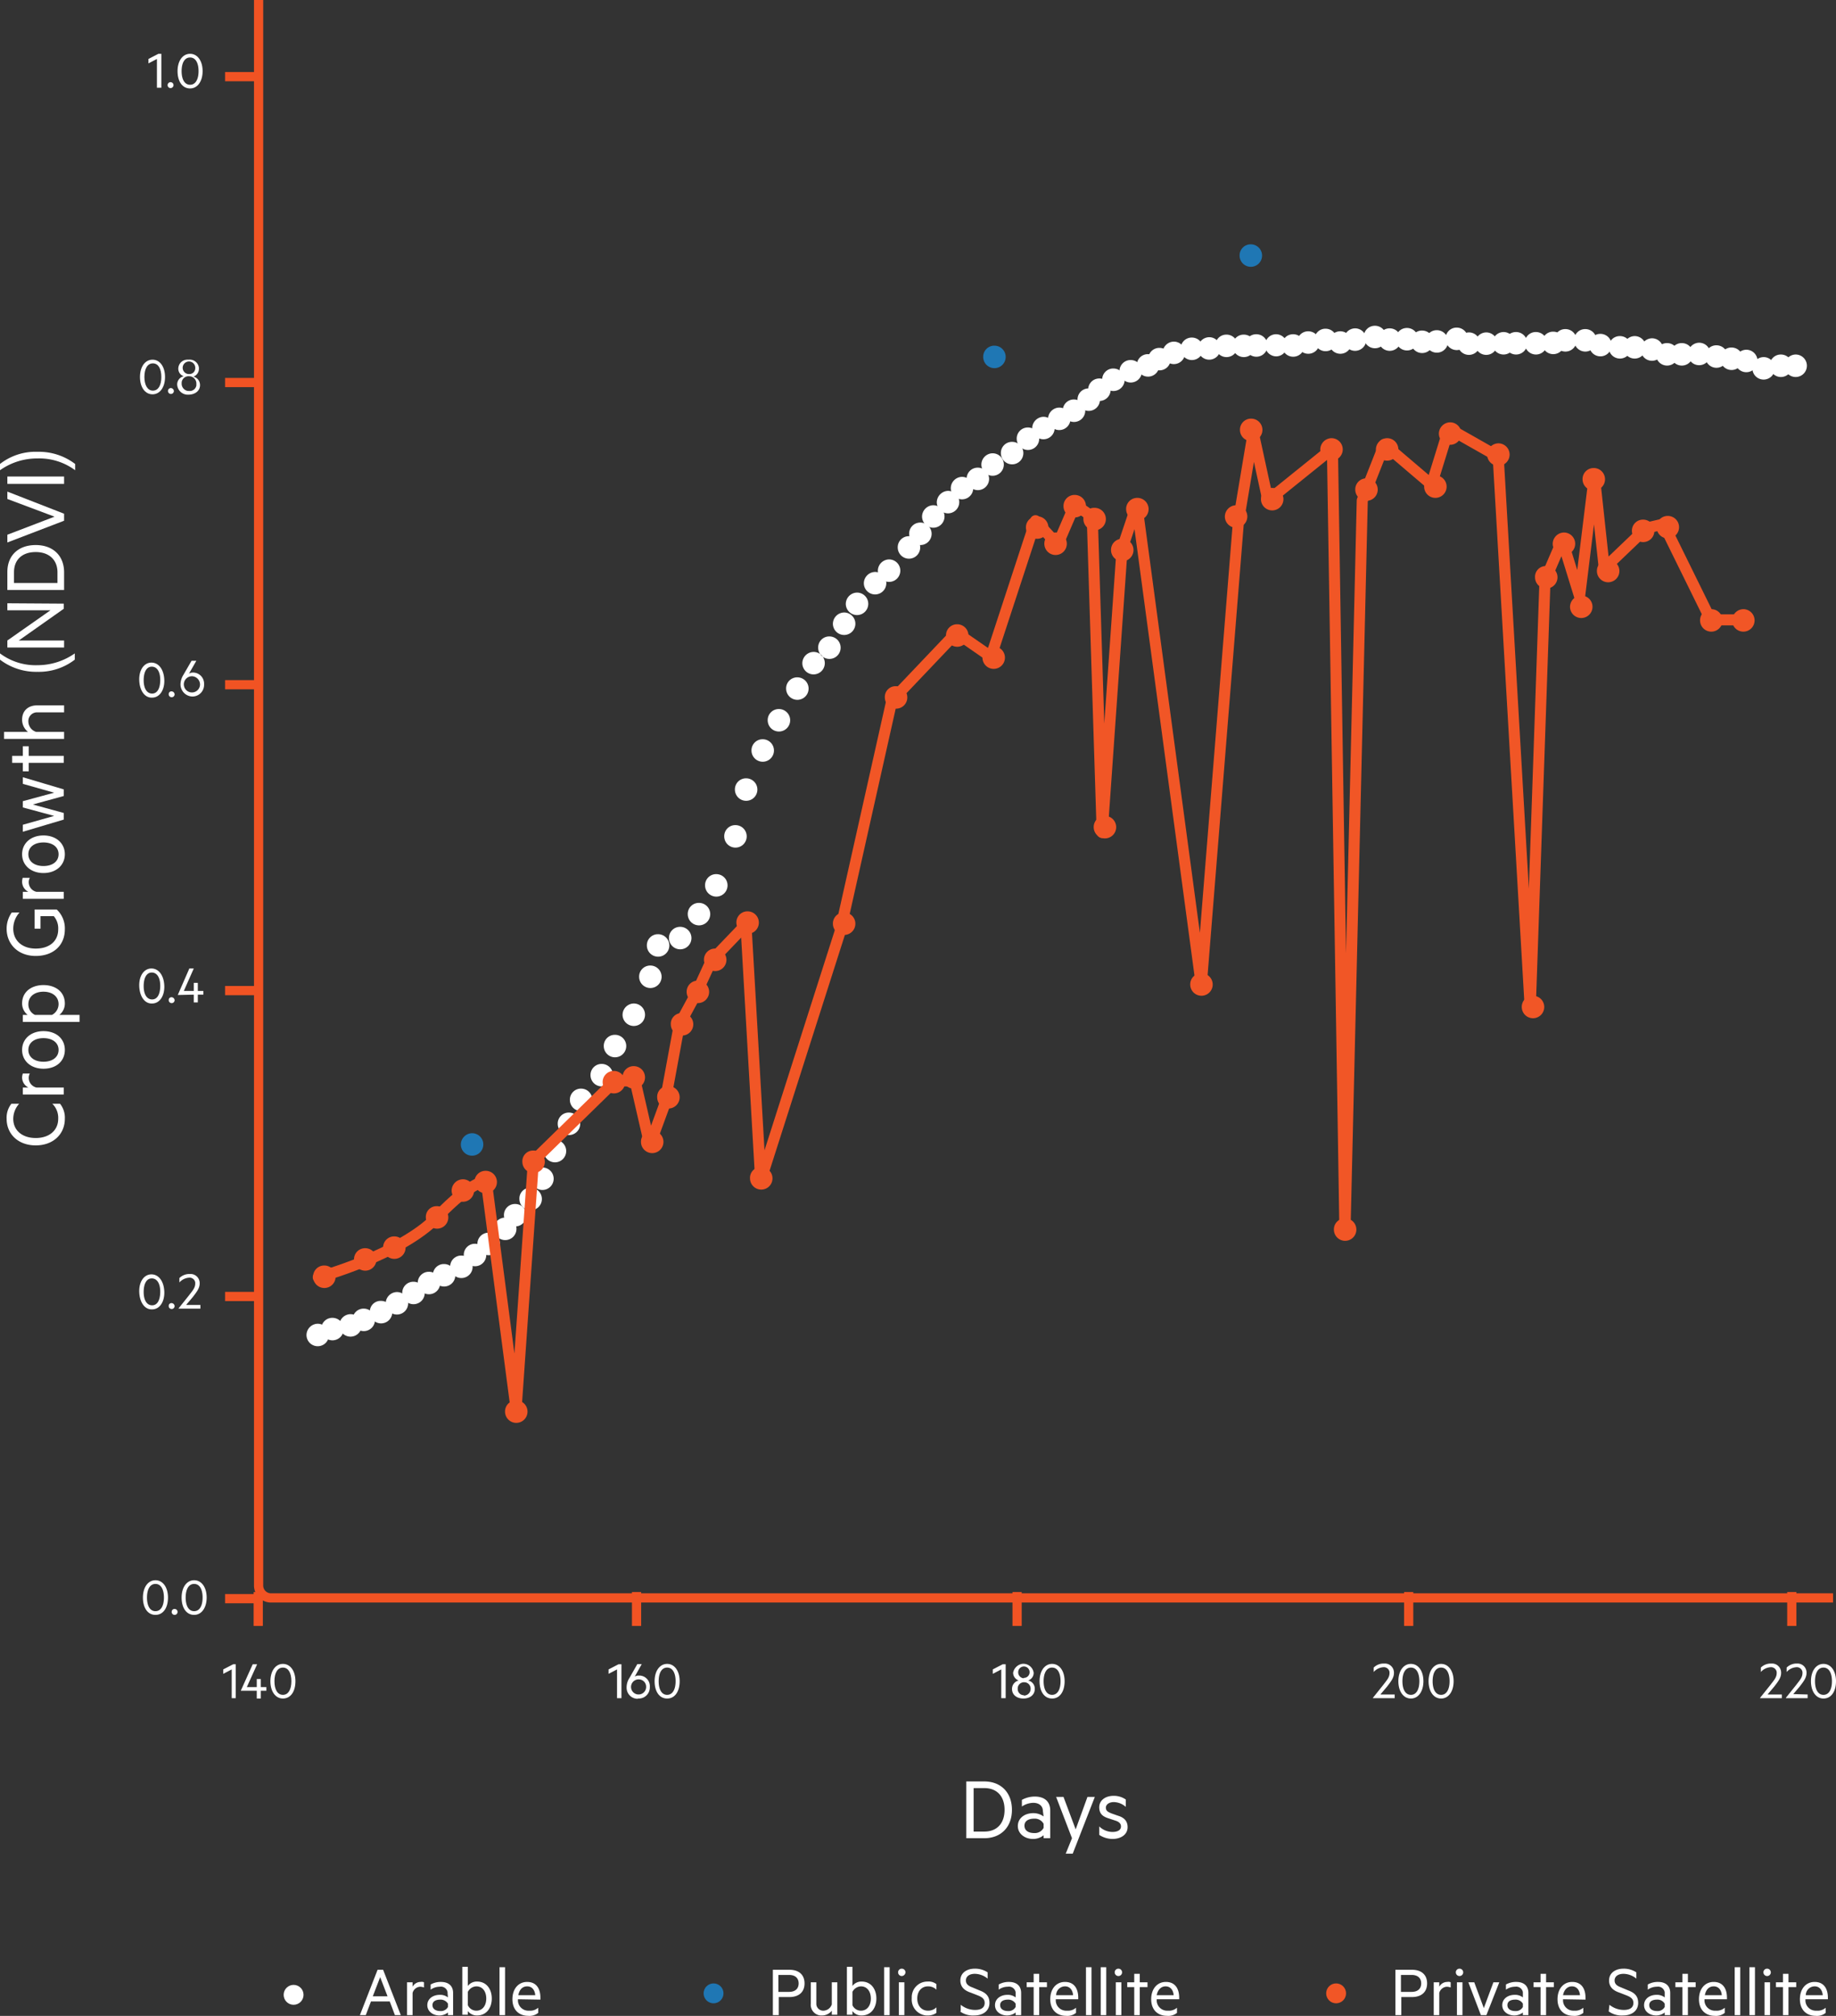 <svg xmlns="http://www.w3.org/2000/svg" xmlns:xlink="http://www.w3.org/1999/xlink" width="498.4" height="547.02" viewBox="0 0 498.4 547.02"><rect x="0" y="0" width="498.4" height="547.02" fill="#333333" stroke="none"/><defs><style>.cls-1,.cls-8{fill:none;}.cls-1{stroke:#f15323;stroke-width:2.5px;}.cls-2,.cls-3{fill:#fff;}.cls-2,.cls-6,.cls-7,.cls-9{fill-rule:evenodd;}.cls-4,.cls-7{fill:#1f77b4;}.cls-5,.cls-9{fill:#f15626;}.cls-6{fill:url(#linear-gradient);}.cls-8{stroke:#f15626;stroke-linecap:round;stroke-linejoin:round;stroke-width:3px;}</style><linearGradient id="linear-gradient" x1="199.79" y1="322.92" x2="200.66" y2="322.46" gradientTransform="matrix(94.71, 0, 0, -167.6, -18757.76, 54342.62)" gradientUnits="userSpaceOnUse"><stop offset="0" stop-color="#fff"/><stop offset="0.47" stop-color="#fff"/><stop offset="1" stop-color="#fff"/></linearGradient></defs><g id="Layer_2" data-name="Layer 2"><g id="Layer_1-2" data-name="Layer 1"><path id="Path_280" data-name="Path 280" class="cls-1" d="M497.6,433.6H73.6a3.37,3.37,0,0,1-3.4-3.34V0"/><path id="Path_281" data-name="Path 281" class="cls-1" d="M70.1,441.2V432"/><path id="Path_282" data-name="Path 282" class="cls-2" d="M64,451.6h-.7L60.6,453v1.2l2.3-1.2v7.8H64v-9.2Zm5.8,0H68.6l-3.2,7.1v.1h4.3v2.1h1.1v-2.1h1.5v-1H70.8v-2.2H69.7v2.2H67Zm7,9.3c2.1,0,3.4-1.9,3.4-4.7s-1.4-4.7-3.4-4.7-3.4,1.9-3.4,4.7S74.8,460.9,76.8,460.9Zm0-8.4c1.5,0,2.3,1.5,2.3,3.7s-.8,3.7-2.3,3.7-2.3-1.5-2.3-3.7S75.3,452.5,76.8,452.5Z"/><path id="Path_283" data-name="Path 283" class="cls-1" d="M172.8,441.2V432"/><path id="Path_284" data-name="Path 284" class="cls-2" d="M168.6,451.6h-.7l-2.7,1.4v1.2l2.3-1.2v7.8h1.2v-9.2Zm4.7,9.3a3,3,0,0,0,3.1-3v-.14a2.88,2.88,0,0,0-2.67-3.09h-.43a1.68,1.68,0,0,0-1,.3l1.9-3.4H173l-2.1,3.7a4.64,4.64,0,0,0-.8,2.6,3,3,0,0,0,3,3.1h0a.3.3,0,0,1,.2-.1Zm2.1-3.1a2.05,2.05,0,1,1-2-2.1h0a2,2,0,0,1,2,2Zm5.7,3.1c2.1,0,3.4-1.9,3.4-4.7s-1.4-4.7-3.4-4.7-3.4,1.9-3.4,4.7S179,460.9,181.1,460.9Zm0-8.4c1.5,0,2.3,1.5,2.3,3.7s-.8,3.7-2.3,3.7-2.3-1.5-2.3-3.7S179.6,452.5,181.1,452.5Z"/><path id="Path_285" data-name="Path 285" class="cls-1" d="M276.1,441.2V432"/><path id="Path_286" data-name="Path 286" class="cls-2" d="M272.9,451.6h-.7l-2.7,1.4v1.2l2.3-1.2v7.8H273v-9.2Zm4.9,8.4a1.68,1.68,0,0,1-1.53-1.8l0-.2a1.71,1.71,0,0,1,1.9-1.51h.1a1.74,1.74,0,0,1,1.5,1.8,1.8,1.8,0,0,1-1.79,1.8h0a.3.3,0,0,0-.2-.1Zm0-4.6a1.64,1.64,0,0,1-1.4-1.7,1.55,1.55,0,1,1,1.5,1.6h0a.09.09,0,0,1-.1.1Zm0,5.5c1.8,0,3.1-1,3.1-2.6a2.27,2.27,0,0,0-1.8-2.3,2.16,2.16,0,0,0,1.5-2.1,2.82,2.82,0,0,0-3.18-2.4h0a3,3,0,0,0-2.4,2.4,2.25,2.25,0,0,0,1.5,2.1,2.35,2.35,0,0,0-1.8,2.3c0,1.6,1.3,2.6,3.1,2.6Zm7.8,0c2.1,0,3.4-1.9,3.4-4.7s-1.4-4.7-3.4-4.7-3.4,1.9-3.4,4.7S283.5,460.9,285.6,460.9Zm0-8.4c1.5,0,2.3,1.5,2.3,3.7s-.8,3.7-2.3,3.7-2.3-1.5-2.3-3.7S284.1,452.5,285.6,452.5Z"/><path id="Path_287" data-name="Path 287" class="cls-1" d="M382.4,441.2V432"/><path id="Path_288" data-name="Path 288" class="cls-2" d="M374.8,459.7l1.7-2c1-1.3,1.9-2.4,1.9-3.7a2.47,2.47,0,0,0-2.35-2.6h-.45a3.84,3.84,0,0,0-2.7,1.1v1.2a3.85,3.85,0,0,1,2.6-1.3,1.55,1.55,0,0,1,1.7,1.3v.3c0,1.2-.8,2-1.7,3.2l-2.8,3.5v.1h5.9v-1h-3.8Zm8.2,1.2c2,0,3.4-1.9,3.4-4.7s-1.4-4.7-3.4-4.7-3.4,1.9-3.4,4.7S381,460.9,383,460.9Zm0-8.4c1.5,0,2.3,1.5,2.3,3.7s-.8,3.7-2.3,3.7-2.3-1.5-2.3-3.7S381.5,452.5,383,452.5Zm8.2,8.4c2,0,3.4-1.9,3.4-4.7s-1.4-4.7-3.4-4.7-3.4,1.9-3.4,4.7S389.2,460.9,391.2,460.9Zm0-8.4c1.5,0,2.3,1.5,2.3,3.7s-.8,3.7-2.3,3.7-2.3-1.5-2.3-3.7S389.7,452.5,391.2,452.5Z"/><path id="Path_289" data-name="Path 289" class="cls-1" d="M486.4,441.2V432"/><path id="Path_290" data-name="Path 290" class="cls-2" d="M479.9,459.7l1.7-2c1-1.3,1.9-2.4,1.9-3.7a2.47,2.47,0,0,0-2.35-2.6h-.45a3.84,3.84,0,0,0-2.7,1.1v1.2a3.85,3.85,0,0,1,2.6-1.3,1.55,1.55,0,0,1,1.7,1.3h0v.3c0,1.2-.8,2-1.7,3.2l-2.8,3.5v.1h5.9v-1h-3.8Zm6.9,0,1.7-2c1-1.3,1.9-2.4,1.9-3.7a2.46,2.46,0,0,0-2.3-2.6h-.4a3.84,3.84,0,0,0-2.7,1.1v1.2a3.85,3.85,0,0,1,2.6-1.3,1.55,1.55,0,0,1,1.7,1.3v.3c0,1.2-.8,2-1.7,3.2l-2.8,3.5v.1h5.9v-1Zm8.2,1.2c2.1,0,3.4-1.9,3.4-4.7s-1.4-4.7-3.4-4.7-3.4,1.9-3.4,4.7S493,460.9,495,460.9Zm0-8.4c1.5,0,2.3,1.5,2.3,3.7s-.8,3.7-2.3,3.7-2.3-1.5-2.3-3.7S493.5,452.5,495,452.5Z"/><path id="Path_291" data-name="Path 291" class="cls-1" d="M70.3,433.8H61.1"/><path id="Path_292" data-name="Path 292" class="cls-2" d="M42.2,438.2c2.1,0,3.4-1.9,3.4-4.7s-1.4-4.7-3.4-4.7-3.4,1.9-3.4,4.7S40.1,438.2,42.2,438.2Zm0-8.4c1.5,0,2.3,1.5,2.3,3.7s-.8,3.7-2.3,3.7-2.3-1.5-2.3-3.7.8-3.7,2.3-3.7Zm4.4,7.6a.8.8,0,0,0,1.6,0h0a.79.79,0,0,0-.78-.8h0a.74.74,0,0,0-.8.67Zm6.1.8c2,0,3.4-1.9,3.4-4.7s-1.4-4.7-3.4-4.7-3.4,1.9-3.4,4.7S50.6,438.2,52.7,438.2Zm0-8.4c1.5,0,2.3,1.5,2.3,3.7s-.8,3.7-2.3,3.7-2.3-1.5-2.3-3.7.8-3.7,2.3-3.7Z"/><path id="Path_293" data-name="Path 293" class="cls-1" d="M70.3,351.8H61.1"/><path id="Path_294" data-name="Path 294" class="cls-2" d="M41.3,355.3c2,0,3.4-2,3.3-4.8s-1.5-4.7-3.5-4.7-3.4,2-3.3,4.8S39.3,355.4,41.3,355.3Zm-.1-8.4c1.5,0,2.3,1.5,2.3,3.6s-.7,3.7-2.2,3.7-2.3-1.5-2.3-3.6S39.7,346.9,41.2,346.9Zm4.6,7.5a.8.8,0,1,0,1.6,0h0a.86.86,0,0,0-.8-.8.74.74,0,0,0-.8.67Zm4.8-.4,1.7-2c1-1.3,1.9-2.4,1.9-3.7a2.47,2.47,0,0,0-2.35-2.6H51.4a3.84,3.84,0,0,0-2.7,1.1V348a3.85,3.85,0,0,1,2.6-1.3A1.55,1.55,0,0,1,53,348h0v.3c0,1.2-.8,2-1.7,3.2L48.5,355v.1h5.9v-1H50.6Z"/><path id="Path_295" data-name="Path 295" class="cls-1" d="M70.3,268.8H61.1"/><path id="Path_296" data-name="Path 296" class="cls-2" d="M41.3,272.3c2,0,3.4-2,3.3-4.8s-1.5-4.7-3.5-4.7-3.4,2-3.3,4.8S39.3,272.4,41.3,272.3Zm-.1-8.4c1.5,0,2.3,1.5,2.3,3.6s-.7,3.7-2.2,3.7-2.3-1.5-2.3-3.6S39.7,263.9,41.2,263.9Zm4.6,7.5a.8.8,0,0,0,1.6,0h0a.86.86,0,0,0-.8-.8.74.74,0,0,0-.8.67Zm6.8-8.6H51.4l-3.1,7.1v.1l4.3-.1V272h1.1v-2.1h1.5v-1H53.7v-2.2H52.6v2.2H49.9Z"/><path id="Path_297" data-name="Path 297" class="cls-1" d="M70.3,185.8H61.1"/><path id="Path_298" data-name="Path 298" class="cls-2" d="M41.3,189.3c2,0,3.4-2,3.3-4.8s-1.5-4.7-3.5-4.7-3.4,2-3.3,4.8S39.3,189.4,41.3,189.3Zm-.1-8.4c1.5,0,2.3,1.5,2.3,3.6s-.7,3.7-2.2,3.7-2.3-1.5-2.3-3.6.7-3.7,2.2-3.7Zm4.6,7.5a.8.8,0,1,0,1.6,0h0a.86.86,0,0,0-.8-.8.74.74,0,0,0-.8.67v.13Zm3.2-2.7a5,5,0,0,1,.8-2.6l2.2-3.8h1.3l-2,3.5a2,2,0,0,1,1-.3,3,3,0,0,1,3.1,3v.3a3.16,3.16,0,0,1-3.12,3.2H52.2a3.31,3.31,0,0,1-3.2-3.3Zm3.2-2.2a2.2,2.2,0,1,0,2.1,2.3v-.1A2.27,2.27,0,0,0,52.2,183.5Z"/><path id="Path_299" data-name="Path 299" class="cls-1" d="M70.3,103.8H61.1"/><path id="Path_300" data-name="Path 300" class="cls-3" d="M38,102.3c0-2.8,1.4-4.7,3.4-4.7s3.4,1.9,3.4,4.7-1.4,4.7-3.4,4.7S38,105.1,38,102.3Zm1.2,0c0,2.1.8,3.7,2.3,3.7s2.3-1.5,2.3-3.7-.8-3.7-2.3-3.7S39.2,100.1,39.2,102.3Z"/><path id="Path_301" data-name="Path 301" class="cls-3" d="M46.4,105.3a.86.86,0,0,1,.8.8h0a.8.8,0,1,1-1.6,0h0a.79.79,0,0,1,.78-.8Z"/><path id="Path_302" data-name="Path 302" class="cls-3" d="M48.1,104.4a2.27,2.27,0,0,1,1.8-2.3,2.16,2.16,0,0,1-1.5-2.1A2.47,2.47,0,0,1,51,97.6h.25A2.51,2.51,0,0,1,54,99.79s0,.07,0,.11v.2a2.25,2.25,0,0,1-1.5,2.1,2.35,2.35,0,0,1,1.8,2.3c0,1.6-1.4,2.6-3.2,2.6A2.89,2.89,0,0,1,48.1,104.4Zm5.2-.1a2,2,0,0,0-1.68-2.19H51.5a1.9,1.9,0,0,0-2.18,1.57,1.79,1.79,0,0,0,0,.23A2,2,0,0,0,51,106.09h.32a1.81,1.81,0,0,0,2-1.59h0ZM53,100a1.71,1.71,0,1,0-1.9,1.5h.2a1.58,1.58,0,0,0,1.7-1.43Z"/><path id="Path_303" data-name="Path 303" class="cls-1" d="M70.3,20.8H61.1"/><path id="Path_304" data-name="Path 304" class="cls-2" d="M43.7,14.6H43L40.3,16v1.2L42.6,16v7.8h1.2V14.6Zm1.8,8.5a.8.8,0,0,0,1.6,0h0a.8.8,0,0,0-1.6,0Zm6.1.9c2,0,3.4-1.9,3.4-4.7s-1.4-4.7-3.4-4.7-3.4,1.9-3.4,4.7S49.5,24,51.6,24Zm0-8.4c1.5,0,2.3,1.5,2.3,3.7S53.1,23,51.6,23s-2.3-1.5-2.3-3.7S50.1,15.6,51.6,15.6Z"/><path id="Path_305" data-name="Path 305" class="cls-2" d="M264.3,497V485.2h2.9c3.5,0,5.5,2.3,5.5,5.9s-2,5.9-5.5,5.9Zm-2,1.8h4.9c4.5,0,7.5-3,7.5-7.7s-3-7.7-7.5-7.7h-4.9Zm21-5.9a4.68,4.68,0,0,0-2.8-.9c-2.4,0-4.2,1.4-4.2,3.5s1.9,3.5,4.1,3.5a4.45,4.45,0,0,0,2.9-1v.8h1.8v-7.5c0-2.4-1.5-3.8-4.2-3.8a7.27,7.27,0,0,0-3.5.9v1.8a5.71,5.71,0,0,1,3.1-1c1.6,0,2.6.9,2.6,2.2Zm0,3.1a2.7,2.7,0,0,1-2.6,1.4c-1.4,0-2.6-.6-2.6-2s1.3-1.9,2.6-1.9a2.7,2.7,0,0,1,2.6,1.4Zm7.9,7,6-15.4h-2l-3.2,8.8-3.3-8.8h-2l4.3,11.2-1.7,4.2Zm7.2-5.1A6.6,6.6,0,0,0,302,499c2.3,0,4.1-1.2,4.1-3.2,0-1.6-.9-2.6-2.6-3.1l-1.7-.6c-1-.4-1.6-.7-1.6-1.6s1-1.5,2.1-1.5a5,5,0,0,1,3.3,1.3v-2a5.63,5.63,0,0,0-3.3-1c-2.2,0-3.9,1.2-3.9,3.1s1.1,2.6,2.8,3.1l1.5.5c1,.3,1.6.8,1.6,1.6,0,1.1-1.1,1.5-2.3,1.5a5.17,5.17,0,0,1-3.6-1.5v2.3Z"/><path id="Path_306" data-name="Path 306" class="cls-2" d="M9.7,310.8c4.8,0,7.9-3.1,7.9-7.2a6.07,6.07,0,0,0-1.3-4.1H14.2a5.34,5.34,0,0,1,1.6,4.1c0,3.1-2.4,5.2-6.1,5.2s-6.1-2.1-6.1-5.2a6.15,6.15,0,0,1,1.6-4.1H3.1a6.07,6.07,0,0,0-1.3,4.1C1.8,307.7,4.9,310.8,9.7,310.8ZM6.2,291.3a3.78,3.78,0,0,0-.2,1,3.09,3.09,0,0,0,1.7,2.8H6.2V297H17.3v-1.9H9.9a2.68,2.68,0,0,1-2.1-2.6,2.4,2.4,0,0,1,.3-1.2Zm5.6-11.5c-3.4,0-5.8,2.1-5.8,5.1s2.4,5.1,5.8,5.1,5.8-2,5.8-5.1S15.2,279.8,11.8,279.8Zm0,1.9c2.4,0,4.1,1.2,4.1,3.2s-1.7,3.2-4.1,3.2-4.1-1.2-4.1-3.2S9.4,281.7,11.8,281.7Zm4.3-6.3a3.87,3.87,0,0,0,1.5-3.1c0-3.3-2.7-5-5.8-5S6,269,6,272.3a4,4,0,0,0,1.5,3.1H6.2v1.9H21.6v-1.9Zm-6.6,0a3.12,3.12,0,0,1-1.8-2.9c0-2.1,1.7-3.4,4.1-3.4s4.1,1.3,4.1,3.4a3.32,3.32,0,0,1-1.8,2.9Zm6.3-23.2c0,3.2-2.4,5.2-6.1,5.2s-6.1-2.2-6.1-5.4a6.57,6.57,0,0,1,1.7-4.4H3.2A7.62,7.62,0,0,0,1.8,252c0,4.2,3.1,7.4,7.9,7.4s7.9-2.9,7.9-7.2a7,7,0,0,0-2.2-5.4h-6V252H11v-3.4h3.6a5.08,5.08,0,0,1,1.2,3.6ZM6.2,238.1a3.75,3.75,0,0,0-.2,1.1A3.09,3.09,0,0,0,7.7,242H6.2v1.9H17.3V242H9.9a2.68,2.68,0,0,1-2.1-2.6,2.4,2.4,0,0,1,.3-1.2H6.2Zm5.6-11.4c-3.4,0-5.8,2.1-5.8,5.1s2.4,5.1,5.8,5.1,5.8-2.1,5.8-5.1-2.4-5.1-5.8-5.1Zm0,1.9c2.4,0,4.1,1.2,4.1,3.2s-1.7,3.2-4.1,3.2-4.1-1.2-4.1-3.2S9.4,228.6,11.8,228.6ZM6.2,217.4v1.7l8.5,2.3-8.5,2.4v1.9l11.1-3.3v-1.8l-8.4-2.3,8.4-2.3v-1.8L6.2,210.9v1.8l8.5,2.4Zm1.6-12.3v-2.6H6.2v2.6H3.3V207H6.2v2.3H7.8V207h9.5v-1.9Zm9.6-4.6v-1.9H9.8a3,3,0,0,1-2.1-2.8,2.36,2.36,0,0,1,2.19-2.5H17.4v-1.9H10.1c-2.4,0-4.1,1.4-4.1,3.9a4.2,4.2,0,0,0,1.6,3.3H1.1v1.9ZM0,179a16.17,16.17,0,0,0,10.2,3.3A15.93,15.93,0,0,0,20.3,179v-1.7a17.56,17.56,0,0,1-10.1,3.2A16.06,16.06,0,0,1,0,177.3Zm2-15.3v1.9H13.7L2,173.8v1.9H17.4v-1.9H5.1l12.2-8.6v-1.4Zm13.6-5.5H3.8v-2.9c0-3.5,2.3-5.5,5.9-5.5s5.9,2.1,5.9,5.5Zm1.8,2v-4.9c0-4.5-3-7.4-7.7-7.4S2,150.7,2,155.2v4.9H17.4Zm0-20.8L2,133.4v2l12.8,4.8L2,145.1v2.1l15.4-5.9ZM2,129.3v2H17.4v-2Zm18.4-3.4a16.17,16.17,0,0,0-10.2-3.3A15.6,15.6,0,0,0,0,125.9v1.7a17.41,17.41,0,0,1,10.2-3.2,16.32,16.32,0,0,1,10.2,3.2Z"/><circle id="Ellipse_64" data-name="Ellipse 64" class="cls-3" cx="79.7" cy="541.3" r="2.7"/><path id="Path_307" data-name="Path 307" class="cls-2" d="M102.5,534.5l-4.8,12.3h1.6l1.4-3.7h5.1l1.4,3.7h1.6L104,534.5Zm.7,2,2,5.2h-4Zm11.9,1.4a1.4,1.4,0,0,0-.9-.1,2.47,2.47,0,0,0-2.2,1.3v-1.2h-1.5v8.9H112v-6a2.25,2.25,0,0,1,2.1-1.7,3.78,3.78,0,0,1,1,.2Zm6.5,4.1a3.42,3.42,0,0,0-2.2-.7c-1.9,0-3.4,1.1-3.4,2.8s1.5,2.8,3.3,2.8a3.84,3.84,0,0,0,2.3-.8v.7H123v-6c0-1.9-1.2-3-3.3-3a5.5,5.5,0,0,0-2.8.7v1.4a4.3,4.3,0,0,1,2.5-.8,1.83,1.83,0,0,1,2.1,1.47v0h0v.3Zm0,2.6a2.17,2.17,0,0,1-2.1,1.1c-1.1,0-2.1-.5-2.1-1.6s1-1.5,2.1-1.5a2.34,2.34,0,0,1,2.1,1.1Zm5.4,1.1a3,3,0,0,0,2.5,1.2c2.6,0,4-2.1,4-4.6s-1.4-4.6-4-4.6a3,3,0,0,0-2.5,1.2v-5.2h-1.5v13H127v-1Zm0-5.2a2.7,2.7,0,0,1,2.3-1.5c1.7,0,2.7,1.4,2.7,3.3s-1,3.3-2.7,3.3a2.51,2.51,0,0,1-2.3-1.5Zm10.1-6.7h-1.5v13h1.5Zm9.6,8.8v-.5c0-2.6-1.2-4.3-3.6-4.3s-4,1.9-4,4.7,1.7,4.5,4.3,4.5a3.75,3.75,0,0,0,2.7-.8v-1.4a3.31,3.31,0,0,1-2.5.8,2.83,2.83,0,0,1-3-2.63v-.07h0v-.4Zm-3.6-3.6c1.4,0,2.1,1.1,2.2,2.4h-4.6C141,539.8,141.9,539,143.1,539Z"/><circle id="Ellipse_65" data-name="Ellipse 65" class="cls-4" cx="193.7" cy="540.9" r="2.7"/><path id="Path_308" data-name="Path 308" class="cls-2" d="M214.3,541.9c2.5,0,4.1-1.3,4.1-3.7s-1.6-3.7-4.1-3.7h-4.5v12.3h1.6v-4.9Zm2.5-3.7c0,1.4-.9,2.3-2.6,2.3h-2.9v-4.6h2.9C215.9,535.9,216.8,536.8,216.8,538.2Zm10.5-.3h-1.5v6a2.48,2.48,0,0,1-2.2,1.7,1.88,1.88,0,0,1-2-1.7v-6h-1.5v5.8a2.91,2.91,0,0,0,2.6,3.2h.5a3.32,3.32,0,0,0,2.6-1.3v1.1h1.5v-8.8Zm4.1,7.8a3,3,0,0,0,2.5,1.2c2.6,0,4-2.1,4-4.6s-1.4-4.6-4-4.6a3,3,0,0,0-2.5,1.2v-5.2h-1.5v13h1.5v-1Zm0-5.2a2.7,2.7,0,0,1,2.3-1.5c1.7,0,2.7,1.4,2.7,3.3s-1,3.3-2.7,3.3a2.51,2.51,0,0,1-2.3-1.5Zm10.1-6.7H240v13h1.5Zm4,4.1H244v8.9h1.5v-8.9Zm.3-2.7a1,1,0,0,0-1-1,1,1,0,0,0-1,.89v.11a1,1,0,0,0,1,1A1.06,1.06,0,0,0,245.8,535.2Zm1.7,7.1a4.32,4.32,0,0,0,3.9,4.6h.4a4,4,0,0,0,2.4-.7v-1.5a3.17,3.17,0,0,1-2.3.9c-1.6,0-2.9-1.2-2.9-3.3s1.3-3.3,2.9-3.3a3.17,3.17,0,0,1,2.3.9v-1.5a3.39,3.39,0,0,0-2.4-.7,4.24,4.24,0,0,0-4.3,4.19h0v.4Zm13.1,3.5a6,6,0,0,0,3.9,1.1c2.4,0,4.1-1.3,4.1-3.4,0-1.7-.8-2.7-2.7-3.4l-1.9-.8c-1.1-.4-1.8-.9-1.8-1.9,0-1.2,1.1-1.8,2.4-1.8a5.6,5.6,0,0,1,3.5,1.3v-1.7a6.2,6.2,0,0,0-3.5-1c-2.1,0-3.9,1.1-3.9,3.2,0,1.9,1.3,2.8,2.8,3.3l1.8.7c1.3.5,2,1,2,2.1,0,1.3-1,1.9-2.6,1.9a6.23,6.23,0,0,1-3.9-1.4v1.8Zm15.1-3.8a3.42,3.42,0,0,0-2.2-.7c-1.9,0-3.4,1.1-3.4,2.8s1.5,2.8,3.3,2.8a3.84,3.84,0,0,0,2.3-.8v.7h1.5v-6c0-1.9-1.2-3-3.3-3a5.5,5.5,0,0,0-2.8.7v1.4a4.3,4.3,0,0,1,2.5-.8,1.83,1.83,0,0,1,2.1,1.47v0h0V542Zm0,2.6a2.17,2.17,0,0,1-2.1,1.1c-1.1,0-2.1-.5-2.1-1.6s1-1.5,2.1-1.5a2.34,2.34,0,0,1,2.1,1.1Zm6.4-5.4h2.1v-1.3h-2.1v-2.3h-1.5v2.3h-1.9v1.3h1.9v7.6h1.5Zm10.6,3.4v-.5c0-2.6-1.2-4.3-3.6-4.3s-4,1.9-4,4.7,1.7,4.5,4.3,4.5a3.75,3.75,0,0,0,2.7-.8v-1.4a3.31,3.31,0,0,1-2.5.8,2.83,2.83,0,0,1-3-2.63v-.07h0v-.4h6.1Zm-3.6-3.6c1.4,0,2.1,1.1,2.2,2.4h-4.6A2.42,2.42,0,0,1,289.1,539Zm7.2-5.2h-1.5v13h1.5Zm4,0h-1.5v13h1.5Zm4.1,4.1h-1.5v8.9h1.5Zm.2-2.7a1,1,0,0,0-1-1,1,1,0,0,0-1,.89v.11a1,1,0,0,0,2,0Zm4.8,4h2.1v-1.3h-2.1v-2.3h-1.5v2.3H306v1.3h1.9v7.6h1.5Zm10.7,3.4v-.5c0-2.6-1.2-4.3-3.6-4.3s-4,1.9-4,4.7,1.7,4.5,4.3,4.5a3.75,3.75,0,0,0,2.7-.8v-1.4a3.31,3.31,0,0,1-2.5.8,2.83,2.83,0,0,1-3-2.63v-.07h0v-.4h6.1Zm-3.7-3.6c1.4,0,2.1,1.1,2.2,2.4H314c.3-1.6,1.3-2.4,2.4-2.4Z"/><circle id="Ellipse_66" data-name="Ellipse 66" class="cls-5" cx="362.7" cy="540.9" r="2.7"/><path id="Path_309" data-name="Path 309" class="cls-2" d="M383.3,541.9c2.5,0,4.1-1.3,4.1-3.7s-1.6-3.7-4.1-3.7h-4.5v12.3h1.6v-4.9Zm2.5-3.7c0,1.4-.9,2.3-2.6,2.3h-2.9v-4.6h2.9C384.9,535.9,385.8,536.8,385.8,538.2Zm8-.3a1.4,1.4,0,0,0-.9-.1,2.47,2.47,0,0,0-2.2,1.3v-1.2h-1.5v8.9h1.5v-6a2.25,2.25,0,0,1,2.1-1.7,3.78,3.78,0,0,1,1,.2Zm3.2,0h-1.5v8.9H397Zm.2-2.7a1,1,0,0,0-1-1,1,1,0,0,0-1,.89v.11a1,1,0,0,0,2,0Zm6.3,11.6,3.5-8.9h-1.6l-2.6,7-2.6-7h-1.6l3.4,8.9Zm9.9-4.8a3.42,3.42,0,0,0-2.2-.7c-1.9,0-3.4,1.1-3.4,2.8s1.5,2.8,3.3,2.8a3.84,3.84,0,0,0,2.3-.8v.7h1.5v-6c0-1.9-1.2-3-3.3-3a5.5,5.5,0,0,0-2.8.7v1.4a4.3,4.3,0,0,1,2.5-.8,1.83,1.83,0,0,1,2.1,1.47v0h0Zm0,2.6a2.17,2.17,0,0,1-2.1,1.1c-1.1,0-2.1-.5-2.1-1.6s1-1.5,2.1-1.5a2.27,2.27,0,0,1,2.1,1.1Zm6.3-5.4h2.1v-1.3h-2.1v-2.3h-1.5v2.3h-1.9v1.3h1.9v7.6h1.5Zm10.7,3.4v-.5c0-2.6-1.2-4.3-3.6-4.3s-4,1.9-4,4.7,1.7,4.5,4.3,4.5a3.75,3.75,0,0,0,2.7-.8v-1.4a3.31,3.31,0,0,1-2.5.8,2.83,2.83,0,0,1-3-2.63v-.07h0v-.4Zm-3.7-3.6c1.4,0,2.1,1.1,2.2,2.4h-4.6C424.6,539.8,425.6,539,426.7,539Zm10,6.8a6,6,0,0,0,3.9,1.1c2.4,0,4.1-1.3,4.1-3.4,0-1.7-.8-2.7-2.7-3.4l-1.9-.8c-1.1-.4-1.8-.9-1.8-1.9,0-1.2,1.1-1.8,2.4-1.8a5.6,5.6,0,0,1,3.5,1.3v-1.7a6.2,6.2,0,0,0-3.5-1c-2.1,0-3.9,1.1-3.9,3.2,0,1.9,1.3,2.8,2.8,3.3l1.8.7c1.3.5,2,1,2,2.1,0,1.3-1,1.9-2.6,1.9a6.23,6.23,0,0,1-3.9-1.4l-.2,1.8Zm15.2-3.8a3.42,3.42,0,0,0-2.2-.7c-1.9,0-3.4,1.1-3.4,2.8s1.5,2.8,3.3,2.8a3.84,3.84,0,0,0,2.3-.8v.7h1.5v-6c0-1.9-1.2-3-3.3-3a5.5,5.5,0,0,0-2.8.7v1.4a4.3,4.3,0,0,1,2.5-.8,1.83,1.83,0,0,1,2.1,1.47v0h0Zm0,2.6a2.17,2.17,0,0,1-2.1,1.1c-1.1,0-2.1-.5-2.1-1.6s1-1.5,2.1-1.5a2.27,2.27,0,0,1,2.1,1.1Zm6.3-5.4h2.1v-1.3h-2.1v-2.3h-1.5v2.3h-1.9v1.3h1.9v7.6h1.5Zm10.6,3.4v-.5c0-2.6-1.2-4.3-3.6-4.3s-4,1.9-4,4.7,1.7,4.5,4.3,4.5a3.75,3.75,0,0,0,2.7-.8v-1.4a3.31,3.31,0,0,1-2.5.8,2.83,2.83,0,0,1-3-2.63v-.07h0v-.4h6.1Zm-3.6-3.6c1.4,0,2.1,1.1,2.2,2.4h-4.6C463.1,539.8,464,539,465.2,539Zm7.2-5.2h-1.5v13h1.5Zm4,0h-1.5v13h1.5Zm4.1,4.1H479v8.9h1.5Zm.2-2.7a1,1,0,0,0-1-1,1,1,0,0,0-1,.89v.11a1,1,0,0,0,1,1,1,1,0,0,0,1-.89Zm4.8,4h2.1v-1.3h-2.1v-2.3H484v2.3h-1.9v1.3H484v7.6h1.5Zm10.7,3.4v-.5c0-2.6-1.2-4.3-3.6-4.3s-4,1.9-4,4.7,1.7,4.5,4.3,4.5a3.75,3.75,0,0,0,2.7-.8v-1.4a3.31,3.31,0,0,1-2.5.8,2.83,2.83,0,0,1-3-2.63v-.07h0v-.4h6.1Zm-3.6-3.6c1.4,0,2.1,1.1,2.2,2.4h-4.6A2.42,2.42,0,0,1,492.6,539Z"/><path id="Path_310" data-name="Path 310" class="cls-6" d="M144,322.3a3.05,3.05,0,1,1-3,3.1h0a2.92,2.92,0,0,1,2.72-3.1Zm3.2-5.5a3.05,3.05,0,1,1-3,3.1h0a3,3,0,0,1,2.84-3.1Zm3.4-7.5a3.05,3.05,0,1,1-3,3.1h0a3,3,0,0,1,2.84-3.1Zm3.8-7.4a3.05,3.05,0,1,1-3,3.1h0a3,3,0,0,1,2.84-3.1Zm3.3-6.5a3.05,3.05,0,1,1-3,3.1h0a3,3,0,0,1,2.84-3.1Zm5.6-6.7a3.05,3.05,0,1,1-3,3.1h0a3,3,0,0,1,2.84-3.1Zm3.6-7.9a3.05,3.05,0,1,1-3,3.1h0a3,3,0,0,1,3-3.1Zm5.1-8.5a3.05,3.05,0,1,1-3,3.1h0a3.1,3.1,0,0,1,3-3.1Zm4.5-10.3a3.05,3.05,0,1,1-3,3.1h0a3,3,0,0,1,3-3.1Zm2.1-8.5a3.05,3.05,0,1,1-3,3.1h0a3,3,0,0,1,2.84-3.1Zm6-2a3.05,3.05,0,1,1-3,3.1h0a3,3,0,0,1,3-3.1Zm5.1-6.5a3.05,3.05,0,1,1-3,3.1h0a3,3,0,0,1,3-3.1Zm4.7-7.8a3.05,3.05,0,1,1-3,3.1h0a3,3,0,0,1,2.84-3.1Zm5.2-13.3a3.05,3.05,0,1,1-3,3.1h0a3,3,0,0,1,2.84-3.1Zm2.9-12.7a3.05,3.05,0,1,1-3,3.1h0a3,3,0,0,1,3-3.1Zm4.5-10.6a3.05,3.05,0,1,1-3,3.1h0a3,3,0,0,1,3-3.1Zm4.4-8.2a3.05,3.05,0,1,1-3,3.1h0a3,3,0,0,1,3-3.1Zm5-8.6a3.05,3.05,0,1,1-3,3.1h0a3,3,0,0,1,2.84-3.1Zm4.4-6.9a3.05,3.05,0,1,1-3,3.1h0A3.1,3.1,0,0,1,220.8,176.9Zm4.3-4.2a3.05,3.05,0,1,1-3,3.1h0a3,3,0,0,1,2.84-3.1Zm4-6.5a3.05,3.05,0,1,1-3,3.1h0A3.1,3.1,0,0,1,229.1,166.2Zm3.5-5.4a3.05,3.05,0,1,1-3,3.1h0A3.1,3.1,0,0,1,232.6,160.8Z"/><path id="Path_311" data-name="Path 311" class="cls-2" d="M128.9,337.5a3.05,3.05,0,1,1-3,3.1h0a3,3,0,0,1,2.84-3.1Z"/><path id="Path_312" data-name="Path 312" class="cls-2" d="M132.6,334.5a3.05,3.05,0,1,1-3,3.1h0a3,3,0,0,1,2.84-3.1Z"/><path id="Path_313" data-name="Path 313" class="cls-2" d="M139.8,326.7a3.05,3.05,0,1,1-3,3.1h0a3,3,0,0,1,3-3.1Z"/><path id="Path_314" data-name="Path 314" class="cls-2" d="M137.1,330.4a3.05,3.05,0,1,1-3,3.1h0a3,3,0,0,1,3-3.1Z"/><path id="Path_315" data-name="Path 315" class="cls-2" d="M86.2,359.2a3.05,3.05,0,1,1-3,3.1h0A3.1,3.1,0,0,1,86.2,359.2Z"/><path id="Path_316" data-name="Path 316" class="cls-2" d="M90.2,357.6a3.05,3.05,0,1,1-3,3.1h0a3,3,0,0,1,3-3.1Z"/><path id="Path_317" data-name="Path 317" class="cls-2" d="M95.1,356.6a3.05,3.05,0,1,1-3,3.1h0A3.1,3.1,0,0,1,95.1,356.6Z"/><path id="Path_318" data-name="Path 318" class="cls-2" d="M98.7,355.1a3.05,3.05,0,1,1-3,3.1h0a3,3,0,0,1,2.84-3.1Z"/><path id="Path_319" data-name="Path 319" class="cls-2" d="M103.4,353a3.05,3.05,0,1,1-3,3.1h0a2.92,2.92,0,0,1,2.72-3.1Z"/><path id="Path_320" data-name="Path 320" class="cls-2" d="M107.7,350.6a3.05,3.05,0,1,1-3,3.1h0A3.1,3.1,0,0,1,107.7,350.6Z"/><path id="Path_321" data-name="Path 321" class="cls-2" d="M112.2,347.8a3.05,3.05,0,1,1-3,3.1h0a3,3,0,0,1,3-3.1Z"/><path id="Path_322" data-name="Path 322" class="cls-2" d="M116.4,345.1a3.05,3.05,0,1,1-3,3.1h0a3,3,0,0,1,3-3.1Z"/><path id="Path_323" data-name="Path 323" class="cls-2" d="M120.5,343a3.05,3.05,0,1,1-3,3.1h0a3,3,0,0,1,2.84-3.1Z"/><path id="Path_324" data-name="Path 324" class="cls-2" d="M125.2,340.7a3.05,3.05,0,1,1-3,3.1h0a3,3,0,0,1,2.84-3.1Z"/><path id="Path_325" data-name="Path 325" class="cls-7" d="M128.1,307.5a3.05,3.05,0,1,1-3,3.1h0A3.1,3.1,0,0,1,128.1,307.5ZM269.9,93.8a3.05,3.05,0,1,1-3,3.1h0a3,3,0,0,1,3-3.1Zm69.6-27.5a3.05,3.05,0,1,1-3,3.1h0a3,3,0,0,1,3-3.1Z"/><path id="Path_326" data-name="Path 326" class="cls-2" d="M483.4,96.2a3.05,3.05,0,1,1-3,3.1h0a3,3,0,0,1,3-3.1Z"/><path id="Path_327" data-name="Path 327" class="cls-2" d="M291.5,108.4a3.05,3.05,0,1,1-3,3.1h0a3,3,0,0,1,2.84-3.1Z"/><path id="Path_328" data-name="Path 328" class="cls-2" d="M287.5,110.6a3.05,3.05,0,1,1-3,3.1h0A3.1,3.1,0,0,1,287.5,110.6Z"/><path id="Path_329" data-name="Path 329" class="cls-2" d="M295.5,105.4a3.05,3.05,0,1,1-3,3.1h0a3,3,0,0,1,3-3.1Z"/><path id="Path_330" data-name="Path 330" class="cls-2" d="M298.4,102.7a3.05,3.05,0,1,1-3,3.1h0a3,3,0,0,1,3-3.1Z"/><path id="Path_331" data-name="Path 331" class="cls-2" d="M302.2,100a3.05,3.05,0,1,1-3,3.1h0A3,3,0,0,1,302,100Z"/><path id="Path_332" data-name="Path 332" class="cls-2" d="M306.9,97.7a3.05,3.05,0,1,1-3,3.1h0a3,3,0,0,1,2.84-3.1Z"/><path id="Path_333" data-name="Path 333" class="cls-2" d="M311.6,96.1a3.05,3.05,0,1,1-3,3.1h0a3,3,0,0,1,2.84-3.1Z"/><path id="Path_334" data-name="Path 334" class="cls-2" d="M314.7,94.4a3.05,3.05,0,1,1-3,3.1h0a3,3,0,0,1,3-3.1Z"/><path id="Path_335" data-name="Path 335" class="cls-2" d="M318.6,92.7a3.05,3.05,0,1,1-3,3.1h0A3.1,3.1,0,0,1,318.6,92.7Z"/><path id="Path_336" data-name="Path 336" class="cls-2" d="M323.5,91.6a3.05,3.05,0,1,1-3,3.1h0a3,3,0,0,1,3-3.1Z"/><path id="Path_337" data-name="Path 337" class="cls-2" d="M328.2,91.5a3.05,3.05,0,1,1-3,3.1h0A3.1,3.1,0,0,1,328.2,91.5Z"/><path id="Path_338" data-name="Path 338" class="cls-2" d="M332.9,90.8a3.05,3.05,0,1,1-3,3.1h0a3,3,0,0,1,3-3.1Z"/><path id="Path_339" data-name="Path 339" class="cls-2" d="M337.6,90.8a3.05,3.05,0,1,1-3,3.1h0a3,3,0,0,1,3-3.1Z"/><path id="Path_340" data-name="Path 340" class="cls-2" d="M341,90.7a3.05,3.05,0,1,1-3,3.1h0a3,3,0,0,1,3-3.1Z"/><path id="Path_341" data-name="Path 341" class="cls-2" d="M346.3,90.7a3,3,0,0,1,.2,6,3.08,3.08,0,0,1-3.1-2.9v-.1A3,3,0,0,1,346.3,90.7Z"/><path id="Path_342" data-name="Path 342" class="cls-2" d="M351,90.7a3.05,3.05,0,1,1-3,3.1h0a3,3,0,0,1,3-3.1Z"/><path id="Path_343" data-name="Path 343" class="cls-2" d="M355.1,89.9a3.05,3.05,0,1,1-3,3.1h0a3,3,0,0,1,3-3.1Z"/><path id="Path_344" data-name="Path 344" class="cls-2" d="M359.8,89.2a3.05,3.05,0,1,1-3,3.1h0a3,3,0,0,1,2.84-3.1Z"/><path id="Path_345" data-name="Path 345" class="cls-2" d="M363.8,89.9a3.05,3.05,0,1,1-3,3.1h0a3,3,0,0,1,3-3.1Z"/><path id="Path_346" data-name="Path 346" class="cls-2" d="M367.8,89.1a3.05,3.05,0,1,1-3,3.1h0A3.1,3.1,0,0,1,367.8,89.1Z"/><path id="Path_347" data-name="Path 347" class="cls-2" d="M373.2,88.4a3.05,3.05,0,1,1-3,3.1h0a3,3,0,0,1,3-3.1Z"/><path id="Path_348" data-name="Path 348" class="cls-2" d="M377.2,89.1a3.05,3.05,0,1,1-3,3.1h0a3,3,0,0,1,3-3.1Z"/><path id="Path_349" data-name="Path 349" class="cls-2" d="M381.9,89a3.05,3.05,0,1,1-3,3.1h0a3,3,0,0,1,3-3.1Z"/><path id="Path_350" data-name="Path 350" class="cls-2" d="M386,89.7a3.05,3.05,0,1,1-3,3.1h0a3,3,0,0,1,2.84-3.1Z"/><path id="Path_351" data-name="Path 351" class="cls-2" d="M390,89.6a3.05,3.05,0,1,1-3,3.1h0a3,3,0,0,1,3-3.1Z"/><path id="Path_352" data-name="Path 352" class="cls-2" d="M395.4,88.9a3.05,3.05,0,1,1-3,3.1h0a3,3,0,0,1,2.84-3.1Z"/><path id="Path_353" data-name="Path 353" class="cls-2" d="M398.7,90.2a3.05,3.05,0,1,1-3,3.1h0A3.1,3.1,0,0,1,398.7,90.2Z"/><path id="Path_354" data-name="Path 354" class="cls-2" d="M403.4,90.2a3.05,3.05,0,1,1-3,3.1h0A3.1,3.1,0,0,1,403.4,90.2Z"/><path id="Path_355" data-name="Path 355" class="cls-2" d="M408.1,90.1a3.05,3.05,0,1,1-3,3.1h0A3.1,3.1,0,0,1,408.1,90.1Z"/><path id="Path_356" data-name="Path 356" class="cls-2" d="M411.5,90.1a3.05,3.05,0,1,1-3,3.1h0a3,3,0,0,1,3-3.1Z"/><path id="Path_357" data-name="Path 357" class="cls-2" d="M416.9,90.1a3.05,3.05,0,1,1-3,3.1h0a3,3,0,0,1,2.84-3.1Z"/><path id="Path_358" data-name="Path 358" class="cls-2" d="M421.6,90a3.05,3.05,0,1,1-3,3.1h0a3,3,0,0,1,2.84-3.1Z"/><path id="Path_359" data-name="Path 359" class="cls-2" d="M424.9,89.3a3.05,3.05,0,1,1-3,3.1h0a3,3,0,0,1,3-3.1Z"/><path id="Path_360" data-name="Path 360" class="cls-2" d="M430.3,89.3a3.05,3.05,0,1,1-3,3.1h0a3,3,0,0,1,3-3.1Z"/><path id="Path_361" data-name="Path 361" class="cls-2" d="M434.3,90.6a3.05,3.05,0,1,1-2.9,3.2h0v-.1A3,3,0,0,1,434.3,90.6Z"/><path id="Path_362" data-name="Path 362" class="cls-2" d="M439.7,91.2a3.05,3.05,0,1,1-3,3.1h0a3,3,0,0,1,3-3.1Z"/><path id="Path_363" data-name="Path 363" class="cls-2" d="M443.7,91.2a3.05,3.05,0,1,1-3,3.1h0A3.1,3.1,0,0,1,443.7,91.2Z"/><path id="Path_364" data-name="Path 364" class="cls-2" d="M448.4,91.8a3.05,3.05,0,1,1-3,3.1h0A3.1,3.1,0,0,1,448.4,91.8Z"/><path id="Path_365" data-name="Path 365" class="cls-2" d="M452.5,93.1a3.05,3.05,0,1,1-3,3.1h0a3,3,0,0,1,3-3.1Z"/><path id="Path_366" data-name="Path 366" class="cls-2" d="M456.5,93.1a3.05,3.05,0,1,1-3,3.1h0a3,3,0,0,1,3-3.1Z"/><path id="Path_367" data-name="Path 367" class="cls-2" d="M461.2,93a3.05,3.05,0,1,1-3,3.1h0A3.1,3.1,0,0,1,461.2,93Z"/><path id="Path_368" data-name="Path 368" class="cls-2" d="M465.9,93.7a3.05,3.05,0,1,1-3,3.1h0a3,3,0,0,1,3-3.1Z"/><path id="Path_369" data-name="Path 369" class="cls-2" d="M470,94.3a3.05,3.05,0,1,1-3,3.1h0a3,3,0,0,1,2.84-3.1Z"/><path id="Path_370" data-name="Path 370" class="cls-2" d="M474,94.9a3.05,3.05,0,1,1-3,3.1h0A3.1,3.1,0,0,1,474,94.9Z"/><path id="Path_371" data-name="Path 371" class="cls-2" d="M478.7,96.9a3.05,3.05,0,1,1-3,3.1h0A3.1,3.1,0,0,1,478.7,96.9Z"/><path id="Path_372" data-name="Path 372" class="cls-2" d="M487.4,96.2a3.05,3.05,0,1,1-3,3.1h0A3.1,3.1,0,0,1,487.4,96.2Z"/><path id="Path_373" data-name="Path 373" class="cls-2" d="M237.5,155.2a3.05,3.05,0,1,1-3,3.1h0A3.1,3.1,0,0,1,237.5,155.2Z"/><path id="Path_374" data-name="Path 374" class="cls-2" d="M241.3,151.8a3.05,3.05,0,1,1-3,3.1h0A3.1,3.1,0,0,1,241.3,151.8Z"/><path id="Path_375" data-name="Path 375" class="cls-2" d="M246.7,145.5a3.05,3.05,0,1,1-3,3.1h0a3,3,0,0,1,2.84-3.1Z"/><path id="Path_376" data-name="Path 376" class="cls-2" d="M249.8,141.8a3.05,3.05,0,1,1-3,3.1h0a3,3,0,0,1,3-3.1Z"/><path id="Path_377" data-name="Path 377" class="cls-2" d="M253.3,137.1a3.05,3.05,0,1,1-3,3.1h0A3.1,3.1,0,0,1,253.3,137.1Z"/><path id="Path_378" data-name="Path 378" class="cls-2" d="M257.3,133.2a3.05,3.05,0,1,1-3,3.1h0A3.17,3.17,0,0,1,257.3,133.2Z"/><path id="Path_379" data-name="Path 379" class="cls-2" d="M261.1,129.4a3.05,3.05,0,1,1-3,3.1h0A3.1,3.1,0,0,1,261.1,129.4Z"/><path id="Path_380" data-name="Path 380" class="cls-2" d="M265.4,126.9a3.05,3.05,0,1,1-3,3.1h0a3,3,0,0,1,3-3.1Z"/><path id="Path_381" data-name="Path 381" class="cls-2" d="M269.4,123a3.05,3.05,0,1,1-3,3.1h0A3.1,3.1,0,0,1,269.4,123Z"/><path id="Path_382" data-name="Path 382" class="cls-2" d="M274.7,119.9a3.05,3.05,0,1,1-3,3.1h0a3,3,0,0,1,3-3.1Z"/><path id="Path_383" data-name="Path 383" class="cls-2" d="M279,116a3.05,3.05,0,1,1-3,3.1h0a3,3,0,0,1,3-3.1Z"/><path id="Path_384" data-name="Path 384" class="cls-2" d="M283.2,113.1a3.05,3.05,0,1,1-3,3.1v-.1A3.15,3.15,0,0,1,283.2,113.1Z"/><path id="Path_385" data-name="Path 385" class="cls-8" d="M86.4,346.6s22.4-6.1,32.2-16.3,13.4-9.8,13.4-9.8l8.1,61.8,4.7-67.3L167,293.3h5.4l4,17.4,4-10.9,4-21.7,4.7-8.7,4-8.7,9.4-9.8,4,69.4L228,253l14.1-62.9,17.5-18.4,9.4,6.5,12.1-36.9,6,6.5,4.7-10.9,4.7,3.3,2.7,85.7,5.4-77,4-11.9,17.5,130.2,10.1-125.9,4-23.9,4,18.4,17.5-14.1,3.4,212.7,4.7-198.6,6-15.2,12.8,10.9,4.7-15.2,13.4,7.6,8.7,149.7,4-116.1,4.7-10.9,4.7,15.2,4-32.6,2.7,25,11.4-10.9,4.7-1.1,12.8,26h8.1"/><path id="Path_386" data-name="Path 386" class="cls-9" d="M88,343.4a3.05,3.05,0,1,1-3,3.1h0a3,3,0,0,1,2.84-3.1Zm11.1-4.7a3.05,3.05,0,1,1-3,3.1h0a3,3,0,0,1,3-3.1Zm7.9-3.2a3.05,3.05,0,1,1-3,3.1h0a3,3,0,0,1,2.84-3.1Zm11.6-8.2a3.05,3.05,0,1,1-3,3.1h0a2.92,2.92,0,0,1,2.72-3.1Zm7-7.3a3.05,3.05,0,1,1-3,3.1h0A3.1,3.1,0,0,1,125.6,320Zm6.2-2.3a3.05,3.05,0,1,1-3,3.1h0a3,3,0,0,1,3-3.1Zm8.3,62.3a3.05,3.05,0,1,1-3,3.1h0a3,3,0,0,1,2.84-3.1Zm4.7-67.8a3.05,3.05,0,1,1-3,3.1h0a2.92,2.92,0,0,1,2.72-3.1Zm21.8-21.6a3.05,3.05,0,1,1-3,3.1h0a3,3,0,0,1,3-3.1Zm5.4-1.3a3.05,3.05,0,1,1-3,3.1h0a3,3,0,0,1,2.84-3.1Zm5,17.5a3.05,3.05,0,1,1-3,3.1h0a3,3,0,0,1,2.84-3.1Zm4.4-12.1a3.05,3.05,0,1,1-3,3.1h0a2.92,2.92,0,0,1,2.72-3.1Zm3.7-19.8a3.05,3.05,0,1,1-3,3.1h0a2.92,2.92,0,0,1,2.72-3.1Zm4.3-8.8a3.05,3.05,0,1,1-3,3.1h0a3,3,0,0,1,3-3.1Zm4.7-8.7a3.05,3.05,0,1,1-3,3.1h0a3,3,0,0,1,2.84-3.1Zm8.8-10.1a3.05,3.05,0,1,1-3,3.1h0a3,3,0,0,1,2.84-3.1Zm3.7,69.4a3.05,3.05,0,1,1-3,3.1h0a2.92,2.92,0,0,1,2.72-3.1Zm22.5-69.1a3.05,3.05,0,1,1-3,3.1h0a3,3,0,0,1,2.84-3.1Zm14.1-61.4a3.05,3.05,0,1,1-3,3.1h0a2.92,2.92,0,0,1,2.72-3.1Zm16.6-16.8a3.05,3.05,0,1,1-3,3.1h0a3,3,0,0,1,2.84-3.1Zm9.9,6a3.05,3.05,0,1,1-3,3.1h0a3,3,0,0,1,3-3.1Zm11.8-35.3a3.05,3.05,0,1,1-3,3.1h0a3,3,0,0,1,2.84-3.1Zm5,4.4a3.05,3.05,0,1,1-3,3.1h0a3,3,0,0,1,2.84-3.1Zm5.2-10.2a3.05,3.05,0,1,1-3,3.1h0a3,3,0,0,1,2.84-3.1Zm5.4,3.5a3.05,3.05,0,1,1-3,3.1h0a2.92,2.92,0,0,1,2.72-3.1Zm2.8,83.6a3.05,3.05,0,1,1-3,3.1h0a3,3,0,0,1,3-3.1Zm4.7-75.2a3.05,3.05,0,1,1-3,3.1h0a3,3,0,0,1,3-3.1Zm4.1-11.1a3.05,3.05,0,1,1-3,3.1h0a3,3,0,0,1,3-3.1Zm17.4,129a3.05,3.05,0,1,1-3,3.1h0a3,3,0,0,1,2.84-3.1Zm9.4-127a3.05,3.05,0,1,1-3,3.1h0a3.1,3.1,0,0,1,3-3.1Zm4.1-23.5a3.05,3.05,0,1,1-3,3.1h0a3,3,0,0,1,2.84-3.1Zm5.7,18.8a3.05,3.05,0,1,1-3,3.1h0a3,3,0,0,1,2.84-3.1Zm16.1-13.5a3.05,3.05,0,1,1-3,3.1h0a3.1,3.1,0,0,1,3-3.1Zm3.7,211.7a3.05,3.05,0,1,1-3,3.1h0a3,3,0,0,1,3-3.1Zm5.8-200.8a3.05,3.05,0,1,1-3,3.1h0a3,3,0,0,1,2.84-3.1Zm5.6-10.9a3.05,3.05,0,1,1-3,3.1h0A3.1,3.1,0,0,1,376.5,118.9ZM389.6,129a3.05,3.05,0,1,1-3,3.1h0a3,3,0,0,1,3-3.1Zm4-14.4a3.05,3.05,0,1,1-3,3.1h0A3.1,3.1,0,0,1,393.6,114.6Zm13.1,5.7a3.05,3.05,0,1,1-3,3.1h0A3.1,3.1,0,0,1,406.7,120.3Zm9.4,149.9a3.05,3.05,0,1,1-3,3.1h0a3,3,0,0,1,3-3.1Zm3.6-116.6a3.05,3.05,0,1,1-3,3.1h0a2.92,2.92,0,0,1,2.72-3.1Zm4.8-9.1a3.05,3.05,0,1,1-3,3.1h0a3.1,3.1,0,0,1,3-3.1Zm4.7,17.1a3.05,3.05,0,1,1-3,3.1h0a3.1,3.1,0,0,1,3-3.1Zm3.4-34.6a3.05,3.05,0,1,1-3,3.1h0a3,3,0,0,1,3-3.1Zm3.9,24.9a3.05,3.05,0,1,1-3,3.1h0a3,3,0,0,1,2.84-3.1ZM446,141a3.05,3.05,0,1,1-3,3.1h0a3,3,0,0,1,3-3.1Zm6.7-1a3.05,3.05,0,1,1-3,3.1h0a3,3,0,0,1,3-3.1Zm11.8,25.3a3.05,3.05,0,1,1-3,3.1h0a3,3,0,0,1,3-3.1Zm8.7,0a3.05,3.05,0,1,1-3,3.1h0A3.1,3.1,0,0,1,473.2,165.3Z"/></g></g></svg>